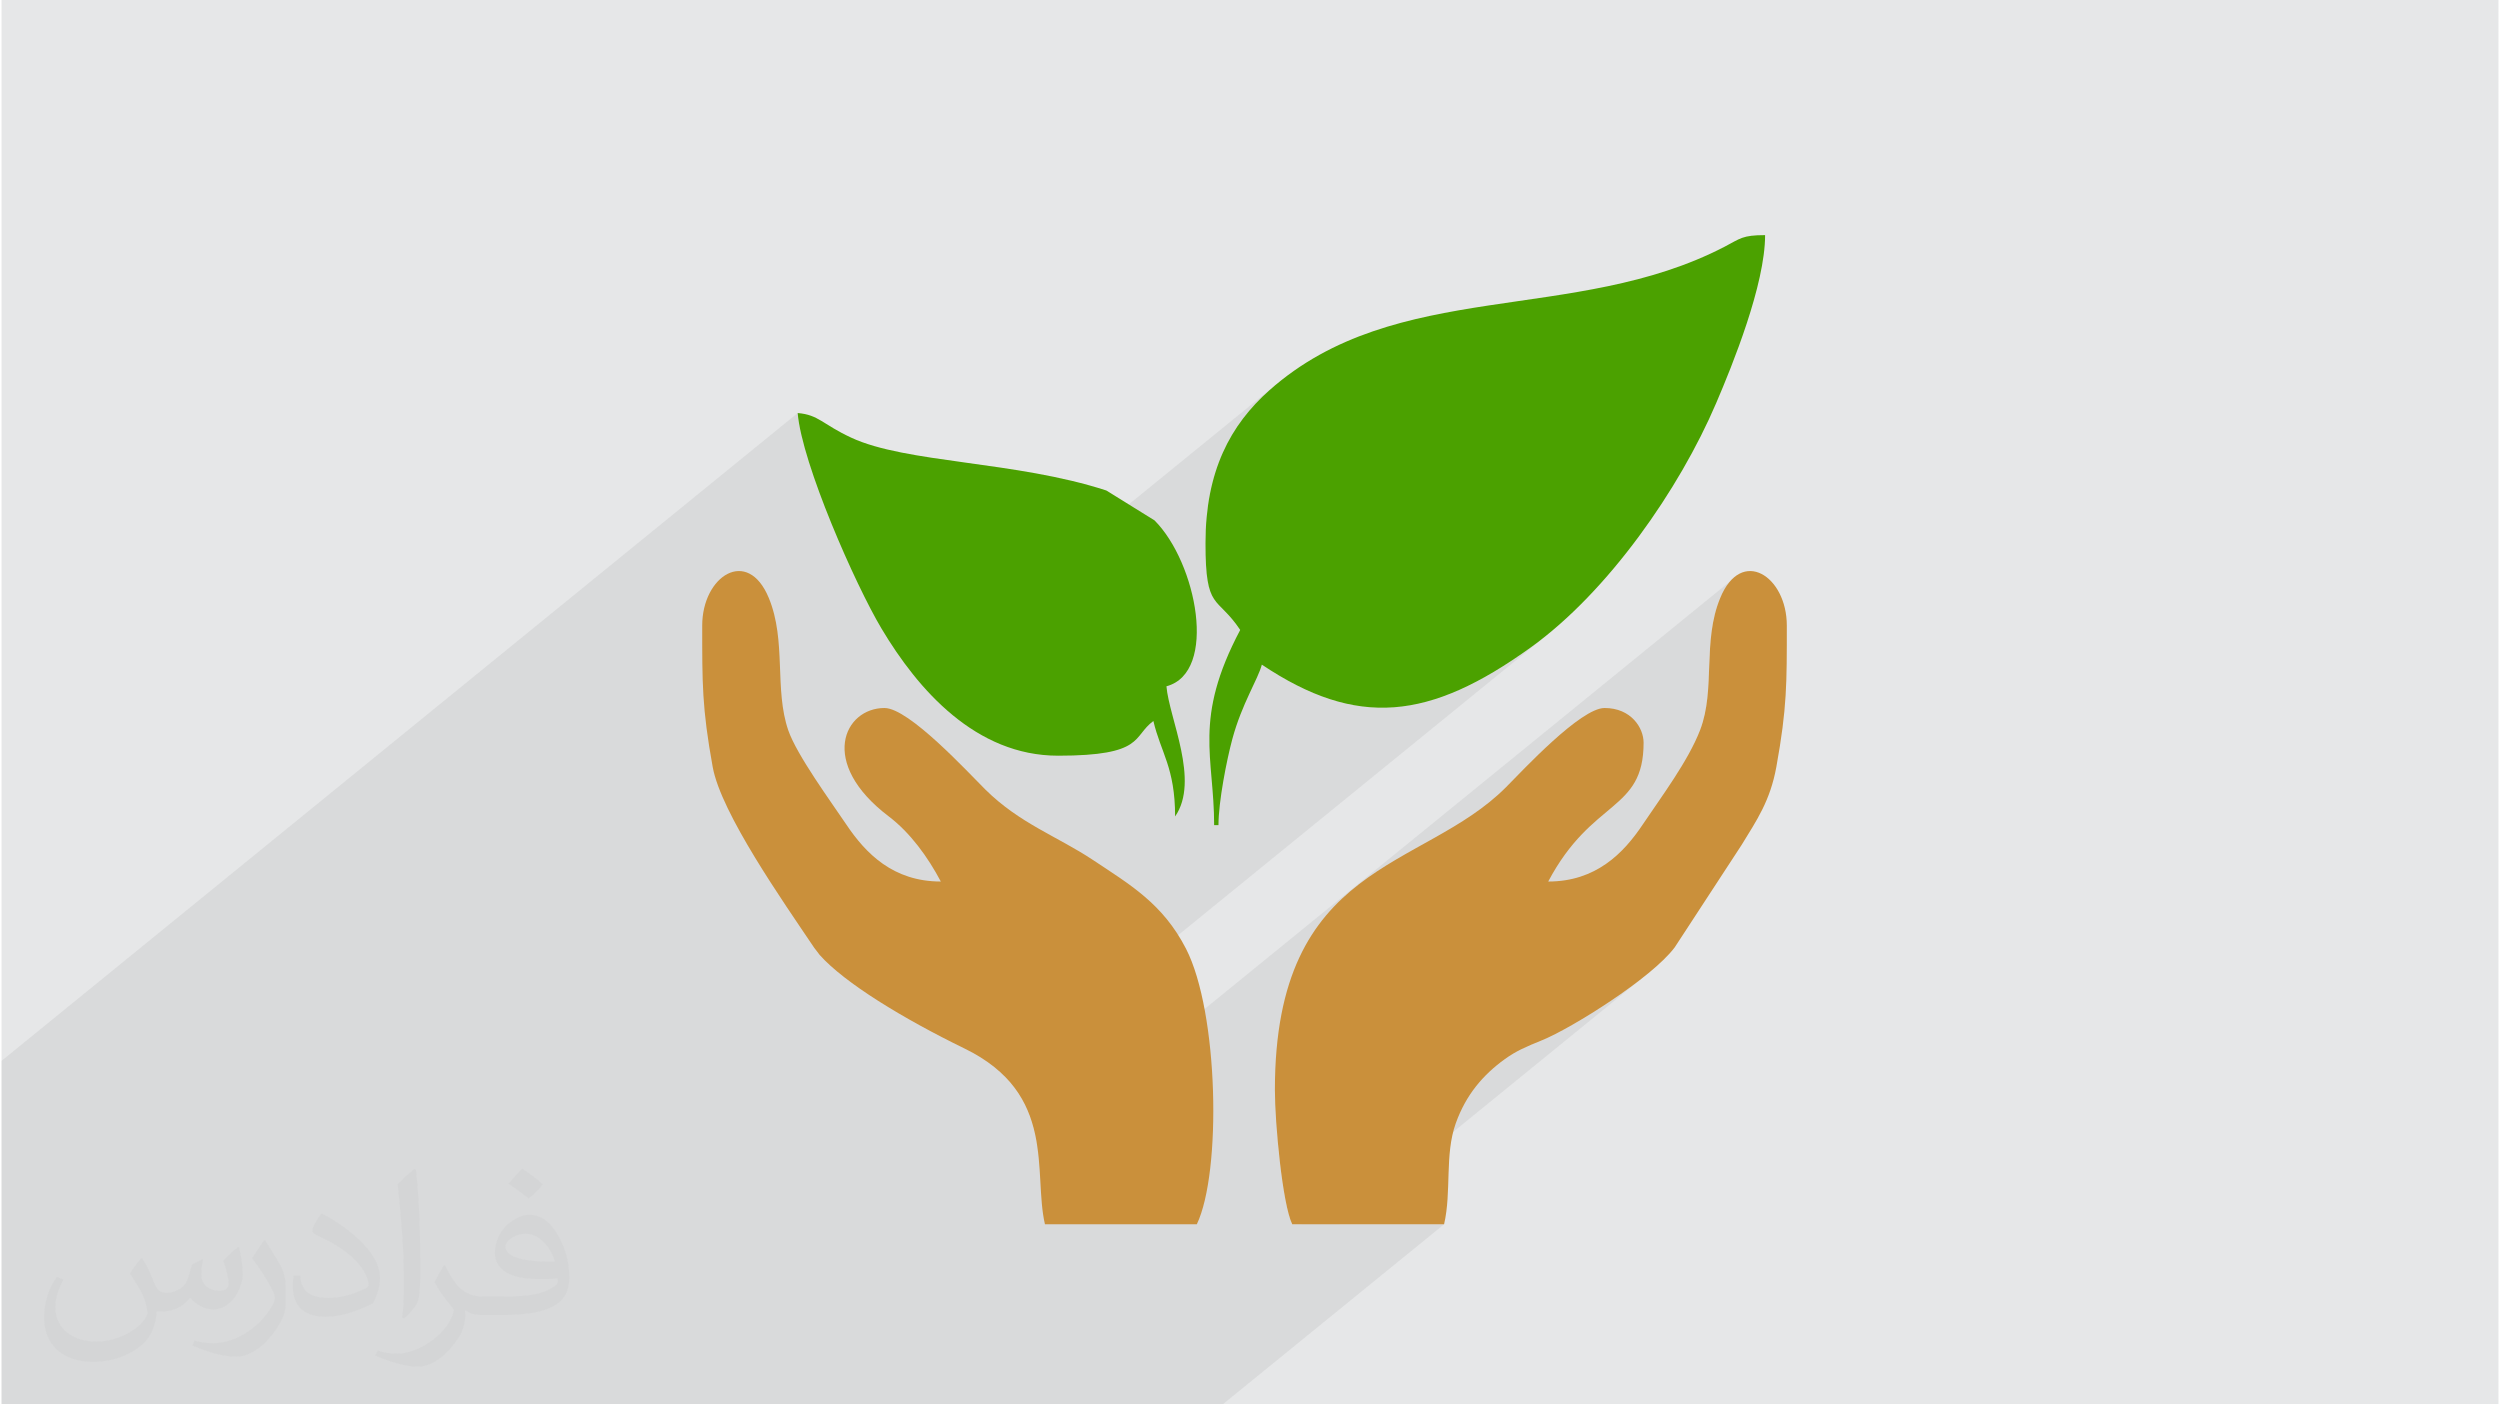 <?xml version="1.0" encoding="UTF-8"?>
<!DOCTYPE svg PUBLIC "-//W3C//DTD SVG 1.0//EN" "http://www.w3.org/TR/2001/REC-SVG-20010904/DTD/svg10.dtd">
<!-- Creator: CorelDRAW 2017 -->
<svg xmlns="http://www.w3.org/2000/svg" xml:space="preserve" width="356px" height="200px" version="1.0" shape-rendering="geometricPrecision" text-rendering="geometricPrecision" image-rendering="optimizeQuality" fill-rule="evenodd" clip-rule="evenodd"
viewBox="0 0 35757 20113"
 xmlns:xlink="http://www.w3.org/1999/xlink">
 <g id="Layer_x0020_1">
  <g id="_2692717649232">
   <path fill="#E6E7E8" d="M0 0l35757 0 0 20113 -35757 0 0 -20113z"/>
   <path fill="#373435" fill-opacity="0.078" d="M18265 16211l4792 -3899 75 -64 71 -68 67 -71 64 -73 60 -76 57 -77 53 -78 51 -75 54 -78 55 -80 56 -83 58 -83 58 -86 57 -86 57 -87 56 -88 54 -88 53 -88 49 -88 47 -87 43 -87 39 -85 34 -84 37 -111 29 -112 21 -114 16 -116 10 -117 8 -119 5 -119 4 -120 5 -121 7 -121 9 -121 14 -121 19 -120 25 -120 34 -118 44 -118 128 -224 149 -125 -10059 8186 -30 -161 -44 -171 -62 -167 -81 -164 -105 -160 -131 -153 -13 -11 7744 -6301 -207 157 -135 95 -132 90 -131 85 -128 79 -127 73 -125 68 -123 62 -122 56 -120 51 -119 46 -118 40 -117 34 -117 28 -116 23 -115 17 -114 11 -115 6 -114 0 -115 -6 -114 -12 -115 -17 -115 -23 -116 -30 -117 -35 -117 -41 -118 -47 -120 -52 -120 -59 -122 -65 -124 -70 -125 -77 -127 -82 -706 574 9 -52 43 -179 58 -190 75 -202 95 -217 116 -231 -118 -158 -102 -111 -85 -87 -70 -87 -53 -109 -39 -155 -22 -222 -8 -314 4 -189 12 -181 21 -172 27 -165 36 -158 42 -150 50 -144 56 -136 63 -131 69 -125 76 -119 81 -113 87 -109 92 -104 98 -99 102 -95 172 -144 -5237 4261 -40 -47 -124 -161 -116 -164 -109 -166 -102 -166 -74 -130 -82 -153 -88 -172 -93 -189 -95 -203 -96 -213 -96 -221 -93 -224 -90 -226 -85 -224 -78 -219 -69 -211 -60 -200 -47 -186 -34 -168 -20 -147 -11401 9277 0 4921 17485 0 3173 -2581 -1495 0 4297 -3497 -132 100 -139 99 -142 97 -142 95 -142 89 -139 85 -132 77 -126 70 -114 61 -103 50 -88 39 -83 34 -75 31 -69 31 -65 31 -62 31 -60 34 -60 38 -61 42 -114 87 -2797 2276 -132 0 -26 -65 -25 -83 -24 -98 -23 -112 -22 -123 -20 -132 -19 -138 -18 -143 -16 -145 -14 -145 -11 -137z"/>
   <g>
    <path fill="#CA903B" d="M10034 8959c0,821 -4,1175 150,2024 120,663 1006,1924 1452,2587 9,14 77,101 80,105 357,401 1192,910 2076,1341 1327,647 978,1777 1150,2516l2175 0c357,-745 312,-3038 -155,-3946 -333,-648 -803,-918 -1336,-1273 -505,-335 -1048,-521 -1539,-1008 -248,-246 -1092,-1166 -1443,-1166 -576,0 -954,783 62,1553 306,232 559,580 745,932 -683,0 -1076,-402 -1355,-819 -221,-328 -706,-991 -829,-1345 -203,-587 -25,-1281 -279,-1896 -303,-736 -954,-317 -954,395z"/>
    <path fill="#4BA100" d="M15129 10822c1244,0 1062,-274 1366,-497 106,454 311,666 311,1367 357,-514 -86,-1404 -124,-1864 741,-198 434,-1771 -171,-2376l-690 -428c-1298,-423 -2869,-390 -3654,-757 -413,-192 -464,-327 -766,-352 61,727 826,2459 1200,3086 525,881 1354,1821 2528,1821z"/>
    <path fill="#4BA100" d="M17241 7778c0,978 161,741 497,1243 -678,1281 -373,1817 -373,2795l62 0c0,-337 118,-933 198,-1231 138,-511 366,-852 423,-1067 1364,913 2401,798 3853,-248 1107,-797 2127,-2265 2653,-3497 234,-546 701,-1697 701,-2406 -326,0 -354,48 -580,166 -2150,1116 -4703,445 -6518,2055 -559,496 -916,1159 -916,2190z"/>
    <path fill="#CA903B" d="M22149 12624c632,-1194 1366,-995 1366,-1988 0,-214 -180,-497 -559,-497 -343,0 -1171,892 -1412,1135 -1196,1202 -3309,1053 -3309,4332 0,478 107,1632 248,1926l2175 0c109,-471 6,-997 168,-1448 146,-407 389,-691 700,-915 166,-120 304,-178 535,-272 427,-174 1571,-890 1900,-1331l957 -1465c219,-357 410,-634 498,-1118 154,-849 150,-1203 150,-2024 0,-712 -651,-1131 -954,-395 -258,624 -64,1306 -287,1888 -170,444 -556,958 -821,1353 -279,418 -675,819 -1355,819z"/>
   </g>
   <path fill="#373435" fill-opacity="0.031" d="M2013 18018c68,103 112,203 156,312 31,65 48,185 199,185 44,0 108,-15 164,-46 63,-33 112,-83 136,-159l61 -203 146 -73 10 11c-19,76 -24,149 -24,207 0,170 146,234 263,234 68,0 129,-33 129,-96 0,-80 -34,-217 -78,-339 68,-69 137,-137 215,-193l12 6c34,145 53,288 53,384 0,93 -41,196 -75,265 -71,132 -195,238 -346,238 -115,0 -242,-58 -329,-164l-5 0c-83,102 -210,195 -414,195l-64 0c-10,135 -39,230 -83,315 -122,238 -482,406 -821,406 -473,0 -709,-273 -709,-636 0,-224 73,-433 185,-580l93 37c-71,135 -117,263 -117,388 0,339 275,501 594,501 295,0 661,-189 727,-406 -25,-238 -115,-350 -251,-568 41,-72 95,-145 160,-221l13 0zm5444 -1281c100,63 198,137 293,222 -54,75 -120,143 -202,203 -96,-77 -191,-143 -288,-213 66,-75 132,-147 197,-212zm52 931c-161,0 -293,105 -293,184 0,168 322,220 707,217 -49,-196 -217,-401 -414,-401zm-361 899c209,0 392,-7 531,-42 156,-39 288,-118 288,-172 0,-14 0,-31 -5,-45 -88,8 -188,8 -276,8 -282,0 -499,-64 -585,-224 -21,-43 -36,-93 -36,-149 0,-153 66,-304 183,-408 97,-85 204,-139 314,-139 198,0 356,160 466,410 61,137 102,295 102,493 0,133 -37,245 -119,328 -154,149 -437,205 -870,205l-198 0 0 0 -51 0c-107,0 -185,-19 -246,-67l-10 0c2,25 5,50 5,73 0,97 -32,222 -98,321 -192,288 -402,412 -582,412 -183,0 -407,-70 -609,-161l36 -71c66,27 156,46 281,46 326,0 755,-315 809,-622 -12,-25 -34,-58 -66,-93 -95,-114 -156,-209 -212,-309 49,-95 92,-171 134,-240l17 -2c139,284 266,448 548,448l44 0 0 0 205 0zm-1414 300c24,-131 27,-278 27,-414l0 -203c0,-379 -49,-930 -88,-1289 68,-74 163,-161 239,-219l22 6c51,451 63,976 63,1458 0,126 -5,251 -17,342 -7,114 -73,201 -215,333l-31 -14zm-1456 -599c8,178 95,319 400,319 190,0 351,-49 529,-134 32,-15 49,-34 49,-50 0,-112 -86,-259 -229,-394 -139,-126 -325,-238 -498,-312 -58,-25 -78,-52 -78,-77 0,-52 69,-160 125,-236l19 -2c198,103 419,257 583,428 148,158 241,317 241,491 0,129 -39,251 -102,363 -217,110 -449,193 -678,193 -278,0 -468,-131 -468,-438 0,-33 0,-84 12,-151l95 0zm-502 -505l173 280c63,103 121,215 121,393l0 228c0,184 -117,381 -307,576 -148,132 -280,188 -402,188 -180,0 -387,-56 -626,-159l27 -71c75,21 163,38 270,38 344,-2 695,-253 856,-560 19,-35 27,-68 27,-91 0,-35 -20,-74 -35,-109 -87,-166 -185,-318 -292,-456 56,-89 112,-174 173,-259l15 2z"/>
  </g>
 </g>
</svg>
